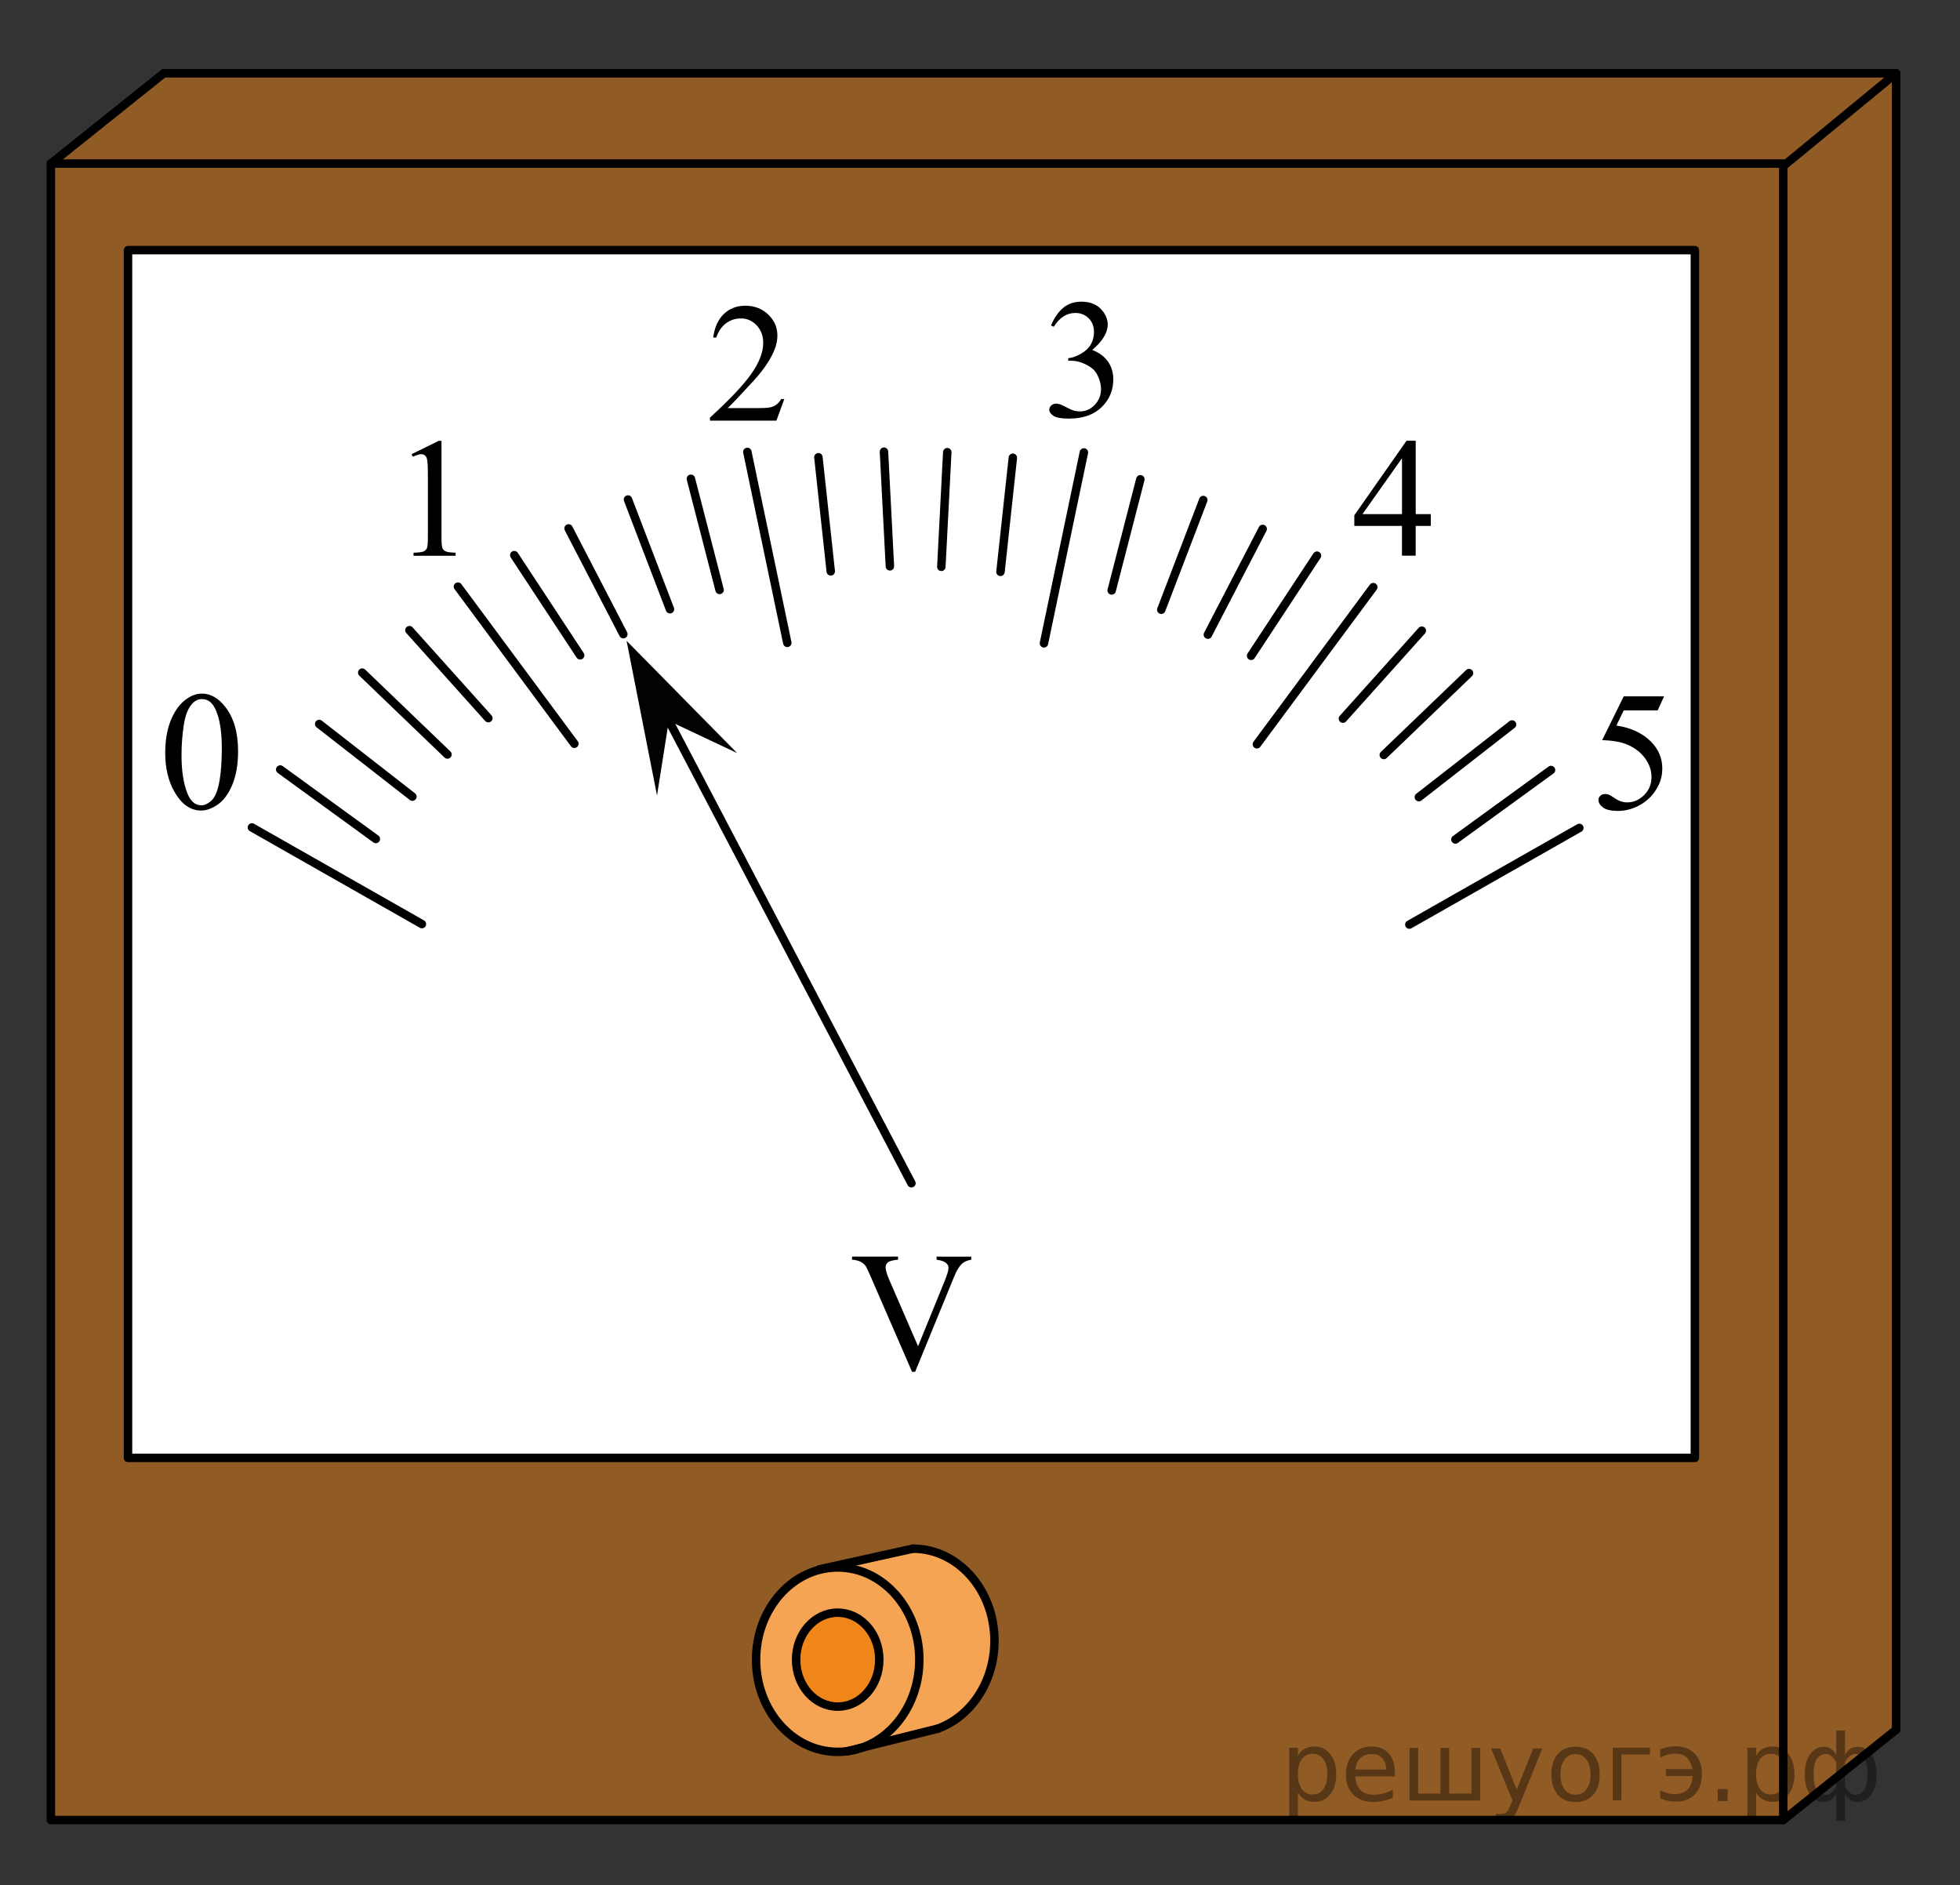 <?xml version="1.0" encoding="utf-8"?>
<!-- Generator: Adobe Illustrator 16.0.0, SVG Export Plug-In . SVG Version: 6.00 Build 0)  -->
<!DOCTYPE svg PUBLIC "-//W3C//DTD SVG 1.1//EN" "http://www.w3.org/Graphics/SVG/1.1/DTD/svg11.dtd">
<svg version="1.1" id="Layer_1" xmlns="http://www.w3.org/2000/svg" xmlns:xlink="http://www.w3.org/1999/xlink" x="0px" y="0px"
	 width="173.667px" height="167px" viewBox="0 0 173.667 167" enable-background="new 0 0 173.667 167" xml:space="preserve">
<rect x="0" y="0" width="173.667" height="167" fill="#333333" stroke="none"/>
<polygon opacity="0.5" fill="#F08519" enable-background="new    " points="14.963,6.492 4.508,14.597 4.508,161.086 
	158.007,161.242 168.007,153.242 168.025,6.492 "/>
<rect x="11.342" y="22.159" fill="#FFFFFF" width="138.833" height="107"/>
<rect x="4.508" y="14.492" fill="none" stroke="#000000" stroke-width="0.75" stroke-linecap="round" stroke-linejoin="round" stroke-miterlimit="8" width="153.5" height="146.75"/>
<polyline fill="none" stroke="#000000" stroke-width="0.75" stroke-linecap="round" stroke-linejoin="round" stroke-miterlimit="8" points="
	14.508,6.492 168.007,6.492 168.007,153.242 "/>
<path fill="none" stroke="#000000" stroke-width="0.75" stroke-linecap="round" stroke-linejoin="round" stroke-miterlimit="8" d="
	M14.508,153.242"/>
<line fill="none" stroke="#000000" stroke-width="0.75" stroke-linecap="round" stroke-linejoin="round" stroke-miterlimit="8" x1="168.007" y1="6.492" x2="158.132" y2="14.617"/>
<line fill="none" stroke="#000000" stroke-width="0.75" stroke-linecap="round" stroke-linejoin="round" stroke-miterlimit="8" x1="14.508" y1="6.492" x2="4.508" y2="14.492"/>
<line fill="none" stroke="#000000" stroke-width="0.75" stroke-linecap="round" stroke-linejoin="round" stroke-miterlimit="8" x1="168.007" y1="153.242" x2="158.007" y2="161.242"/>
<path fill="#FFFFFF" d="M74.508,155.193l9.631-2.543c8.786-7.033,1.432-14.234-0.32-14.961c-1.758-0.723-7.529,0.474-7.529,0.474
	s-9.299,0.284-9.494,9.302C67.871,154.99,74.508,155.193,74.508,155.193z"/>
<path fill="none" stroke="#000000" stroke-width="0.75" stroke-linecap="round" stroke-linejoin="round" stroke-miterlimit="8" d="
	M74.234,145.16"/>
<path fill="none" stroke="#000000" stroke-width="0.75" stroke-linecap="round" stroke-linejoin="round" stroke-miterlimit="8" d="
	M81.465,153.328"/>
<path opacity="0.75" fill="#F08519" enable-background="new    " d="M76.281,155.143l7.857-2.283
	c8.494-7.491,1.474-14.742-2.068-15.4c-1.758-0.725-7.208,1.307-7.208,1.307s7.208,2.063,6.759,8.269
	C81.517,152.367,76.281,155.143,76.281,155.143z"/>
<ellipse opacity="0.75" fill="#F08519" enable-background="new    " cx="74.383" cy="147.034" rx="7.232" ry="8.167"/>
<ellipse fill="none" stroke="#000000" stroke-width="0.75" stroke-linecap="round" stroke-linejoin="round" stroke-miterlimit="8" cx="74.225" cy="147.034" rx="7.232" ry="8.167"/>
<path fill="none" stroke="#000000" stroke-width="0.75" stroke-linecap="round" stroke-linejoin="round" stroke-miterlimit="8" d="
	M80.883,137.201c3.99,0,7.232,3.656,7.232,8.168c0,3.643-2.111,6.727-5.027,7.779"/>
<line fill="none" stroke="#000000" stroke-width="0.75" stroke-linecap="round" stroke-linejoin="round" stroke-miterlimit="8" x1="75.088" y1="155.143" x2="83.088" y2="153.148"/>
<line fill="none" stroke="#000000" stroke-width="0.75" stroke-linecap="round" stroke-linejoin="round" stroke-miterlimit="8" x1="72.611" y1="139.031" x2="80.883" y2="137.201"/>
<ellipse fill="#FFFFFF" cx="74.225" cy="147.033" rx="3.686" ry="4.162"/>
<ellipse fill="#F08519" cx="74.225" cy="147.033" rx="3.686" ry="4.162"/>
<ellipse fill="none" stroke="#000000" stroke-width="0.75" stroke-linecap="round" stroke-linejoin="round" stroke-miterlimit="8" cx="74.225" cy="147.033" rx="3.686" ry="4.162"/>
<g>
	<g>
		<g>
			<g>
				<g>
					<defs>
						<rect id="SVGID_1_" x="72.896" y="107.667" width="16.439" height="17.427"/>
					</defs>
					<clipPath id="SVGID_2_">
						<use xlink:href="#SVGID_1_"  overflow="visible"/>
					</clipPath>
				</g>
			</g>
		</g>
	</g>
	<g>
		<g>
			<g>
				<g>
					<defs>
						<rect id="SVGID_3_" x="72.84" y="107.611" width="16.44" height="17.813"/>
					</defs>
					<clipPath id="SVGID_4_">
						<use xlink:href="#SVGID_3_"  overflow="visible"/>
					</clipPath>
					<g clip-path="url(#SVGID_4_)">
						<g enable-background="new    ">
							<path d="M86.06,111.33v0.271c-0.354,0.063-0.62,0.176-0.802,0.338c-0.26,0.24-0.491,0.608-0.691,1.104l-3.481,8.492h-0.272
								l-3.738-8.603c-0.191-0.441-0.326-0.711-0.404-0.811c-0.123-0.15-0.273-0.271-0.452-0.355
								c-0.179-0.086-0.421-0.142-0.725-0.166v-0.271h4.077v0.271c-0.461,0.045-0.761,0.123-0.897,0.234
								c-0.138,0.113-0.206,0.258-0.206,0.436c0,0.244,0.112,0.627,0.339,1.146l2.538,5.852l2.354-5.776
								c0.23-0.569,0.346-0.964,0.346-1.185c0-0.144-0.07-0.279-0.213-0.408c-0.143-0.131-0.383-0.223-0.721-0.276
								c-0.025-0.005-0.066-0.013-0.125-0.022v-0.271L86.06,111.33L86.06,111.33z"/>
						</g>
					</g>
				</g>
			</g>
		</g>
	</g>
</g>
<rect x="11.342" y="22.159" fill="none" stroke="#000000" stroke-width="0.75" stroke-linecap="round" stroke-linejoin="round" stroke-miterlimit="8" width="138.833" height="107"/>
<line fill="none" stroke="#000000" stroke-width="0.75" stroke-linecap="round" stroke-linejoin="round" stroke-miterlimit="8" x1="22.32" y1="73.305" x2="37.383" y2="81.867"/>
<line fill="none" stroke="#000000" stroke-width="0.75" stroke-linecap="round" stroke-linejoin="round" stroke-miterlimit="8" x1="40.577" y1="51.971" x2="50.892" y2="65.892"/>
<line fill="none" stroke="#000000" stroke-width="0.75" stroke-linecap="round" stroke-linejoin="round" stroke-miterlimit="8" x1="66.219" y1="40.039" x2="69.758" y2="56.95"/>
<line fill="none" stroke="#000000" stroke-width="0.75" stroke-linecap="round" stroke-linejoin="round" stroke-miterlimit="8" x1="24.829" y1="68.174" x2="33.3" y2="74.326"/>
<line fill="none" stroke="#000000" stroke-width="0.75" stroke-linecap="round" stroke-linejoin="round" stroke-miterlimit="8" x1="28.281" y1="64.14" x2="36.539" y2="70.575"/>
<line fill="none" stroke="#000000" stroke-width="0.75" stroke-linecap="round" stroke-linejoin="round" stroke-miterlimit="8" x1="32.095" y1="59.589" x2="39.646" y2="66.841"/>
<line fill="none" stroke="#000000" stroke-width="0.75" stroke-linecap="round" stroke-linejoin="round" stroke-miterlimit="8" x1="36.277" y1="55.829" x2="43.268" y2="63.622"/>
<line fill="none" stroke="#000000" stroke-width="0.75" stroke-linecap="round" stroke-linejoin="round" stroke-miterlimit="8" x1="50.378" y1="46.815" x2="55.232" y2="56.18"/>
<line fill="none" stroke="#000000" stroke-width="0.75" stroke-linecap="round" stroke-linejoin="round" stroke-miterlimit="8" x1="45.566" y1="49.183" x2="51.404" y2="58.055"/>
<line fill="none" stroke="#000000" stroke-width="0.75" stroke-linecap="round" stroke-linejoin="round" stroke-miterlimit="8" x1="55.642" y1="44.254" x2="59.362" y2="53.972"/>
<line fill="none" stroke="#000000" stroke-width="0.75" stroke-linecap="round" stroke-linejoin="round" stroke-miterlimit="8" x1="61.217" y1="42.418" x2="63.759" y2="52.264"/>
<line fill="none" stroke="#000000" stroke-width="0.75" stroke-linecap="round" stroke-linejoin="round" stroke-miterlimit="8" x1="72.514" y1="40.508" x2="73.609" y2="50.617"/>
<line fill="none" stroke="#000000" stroke-width="0.75" stroke-linecap="round" stroke-linejoin="round" stroke-miterlimit="8" x1="78.325" y1="40.017" x2="78.85" y2="50.172"/>
<line fill="none" stroke="#000000" stroke-width="0.75" stroke-linecap="round" stroke-linejoin="round" stroke-miterlimit="8" x1="124.875" y1="81.912" x2="139.938" y2="73.35"/>
<line fill="none" stroke="#000000" stroke-width="0.75" stroke-linecap="round" stroke-linejoin="round" stroke-miterlimit="8" x1="111.367" y1="65.937" x2="121.681" y2="52.016"/>
<line fill="none" stroke="#000000" stroke-width="0.75" stroke-linecap="round" stroke-linejoin="round" stroke-miterlimit="8" x1="92.5" y1="56.995" x2="96.039" y2="40.084"/>
<line fill="none" stroke="#000000" stroke-width="0.75" stroke-linecap="round" stroke-linejoin="round" stroke-miterlimit="8" x1="128.958" y1="74.371" x2="137.429" y2="68.219"/>
<line fill="none" stroke="#000000" stroke-width="0.75" stroke-linecap="round" stroke-linejoin="round" stroke-miterlimit="8" x1="125.719" y1="70.62" x2="133.977" y2="64.185"/>
<line fill="none" stroke="#000000" stroke-width="0.75" stroke-linecap="round" stroke-linejoin="round" stroke-miterlimit="8" x1="122.612" y1="66.886" x2="130.164" y2="59.634"/>
<line fill="none" stroke="#000000" stroke-width="0.75" stroke-linecap="round" stroke-linejoin="round" stroke-miterlimit="8" x1="118.99" y1="63.667" x2="125.98" y2="55.874"/>
<line fill="none" stroke="#000000" stroke-width="0.75" stroke-linecap="round" stroke-linejoin="round" stroke-miterlimit="8" x1="107.025" y1="56.225" x2="111.88" y2="46.86"/>
<line fill="none" stroke="#000000" stroke-width="0.75" stroke-linecap="round" stroke-linejoin="round" stroke-miterlimit="8" x1="110.854" y1="58.1" x2="116.691" y2="49.228"/>
<line fill="none" stroke="#000000" stroke-width="0.75" stroke-linecap="round" stroke-linejoin="round" stroke-miterlimit="8" x1="102.896" y1="54.017" x2="106.617" y2="44.299"/>
<line fill="none" stroke="#000000" stroke-width="0.75" stroke-linecap="round" stroke-linejoin="round" stroke-miterlimit="8" x1="98.5" y1="52.309" x2="101.041" y2="42.463"/>
<line fill="none" stroke="#000000" stroke-width="0.75" stroke-linecap="round" stroke-linejoin="round" stroke-miterlimit="8" x1="88.648" y1="50.662" x2="89.744" y2="40.553"/>
<line fill="none" stroke="#000000" stroke-width="0.75" stroke-linecap="round" stroke-linejoin="round" stroke-miterlimit="8" x1="83.408" y1="50.217" x2="83.933" y2="40.062"/>
<line fill="none" stroke="#000000" stroke-width="0.75" stroke-linecap="round" stroke-linejoin="round" stroke-miterlimit="8" x1="80.758" y1="104.826" x2="58.057" y2="61.545"/>
<polygon fill="#010202" points="59.261,63.862 58.215,70.472 55.518,56.772 65.313,66.716 "/>
<g>
	<g>
		<g>
			<g>
				<defs>
					<rect id="SVGID_5_" x="33.87" y="35.531" width="9.521" height="16.439"/>
				</defs>
				<clipPath id="SVGID_6_">
					<use xlink:href="#SVGID_5_"  overflow="visible"/>
				</clipPath>
				<g clip-path="url(#SVGID_6_)">
					<g enable-background="new    ">
						<path d="M36.468,40.238l2.41-1.185h0.241v8.425c0,0.561,0.023,0.908,0.069,1.045c0.047,0.139,0.143,0.244,0.289,0.316
							c0.146,0.074,0.443,0.115,0.892,0.125v0.273h-3.727v-0.273c0.468-0.01,0.77-0.049,0.906-0.121
							c0.136-0.07,0.231-0.166,0.285-0.287c0.053-0.119,0.08-0.479,0.08-1.078v-5.386c0-0.726-0.024-1.192-0.073-1.397
							c-0.034-0.158-0.096-0.273-0.187-0.347c-0.09-0.073-0.198-0.11-0.325-0.11c-0.18,0-0.431,0.076-0.752,0.229L36.468,40.238z"/>
					</g>
				</g>
			</g>
		</g>
	</g>
</g>
<g>
	<g>
		<g>
			<g>
				<defs>
					<rect id="SVGID_7_" x="60.054" y="23.576" width="12.33" height="16.44"/>
				</defs>
				<clipPath id="SVGID_8_">
					<use xlink:href="#SVGID_7_"  overflow="visible"/>
				</clipPath>
				<g clip-path="url(#SVGID_8_)">
					<g enable-background="new    ">
						<path d="M69.493,35.348l-0.699,1.92h-5.887v-0.271c1.731-1.58,2.951-2.869,3.657-3.871c0.707-1,1.06-1.916,1.06-2.744
							c0-0.633-0.194-1.152-0.582-1.561c-0.387-0.406-0.851-0.611-1.391-0.611c-0.491,0-0.931,0.145-1.321,0.432
							s-0.678,0.707-0.865,1.262h-0.272c0.123-0.908,0.438-1.604,0.945-2.09c0.507-0.486,1.142-0.729,1.902-0.729
							c0.81,0,1.485,0.26,2.027,0.779c0.542,0.521,0.813,1.135,0.813,1.84c0,0.506-0.118,1.012-0.353,1.516
							c-0.363,0.795-0.952,1.637-1.766,2.525c-1.222,1.334-1.984,2.139-2.289,2.412h2.605c0.53,0,0.901-0.02,1.115-0.059
							s0.406-0.119,0.578-0.238c0.171-0.121,0.321-0.291,0.449-0.512H69.493z"/>
					</g>
				</g>
			</g>
		</g>
	</g>
</g>
<g>
	<g>
		<g>
			<g>
				<defs>
					<rect id="SVGID_9_" x="90.304" y="23.226" width="12.33" height="17.81"/>
				</defs>
				<clipPath id="SVGID_10_">
					<use xlink:href="#SVGID_9_"  overflow="visible"/>
				</clipPath>
				<g clip-path="url(#SVGID_10_)">
					<g enable-background="new    ">
						<path d="M93.123,28.832c0.285-0.673,0.646-1.191,1.078-1.557c0.436-0.365,0.977-0.548,1.623-0.548
							c0.799,0,1.412,0.26,1.84,0.779c0.324,0.388,0.485,0.803,0.485,1.244c0,0.726-0.456,1.477-1.368,2.251
							c0.613,0.241,1.076,0.584,1.391,1.03c0.313,0.446,0.472,0.972,0.472,1.575c0,0.863-0.274,1.611-0.824,2.244
							c-0.717,0.824-1.754,1.236-3.112,1.236c-0.672,0-1.129-0.084-1.371-0.25c-0.244-0.167-0.365-0.346-0.365-0.537
							c0-0.143,0.059-0.268,0.174-0.376c0.115-0.107,0.254-0.161,0.415-0.161c0.122,0,0.248,0.02,0.376,0.059
							c0.083,0.024,0.271,0.114,0.566,0.269c0.293,0.154,0.498,0.246,0.609,0.275c0.182,0.055,0.376,0.081,0.581,0.081
							c0.5,0,0.937-0.193,1.308-0.581c0.369-0.388,0.555-0.846,0.555-1.376c0-0.388-0.085-0.766-0.258-1.133
							c-0.127-0.275-0.268-0.483-0.418-0.626c-0.211-0.196-0.502-0.374-0.869-0.533c-0.367-0.159-0.742-0.239-1.125-0.239h-0.236
							v-0.221c0.389-0.049,0.777-0.188,1.166-0.42c0.391-0.23,0.674-0.508,0.852-0.831c0.176-0.324,0.265-0.68,0.265-1.067
							c0-0.505-0.158-0.913-0.476-1.225c-0.316-0.312-0.709-0.468-1.181-0.468c-0.761,0-1.396,0.407-1.905,1.222L93.123,28.832z"/>
					</g>
				</g>
			</g>
		</g>
	</g>
</g>
<g>
	<g>
		<g>
			<g>
				<defs>
					<rect id="SVGID_11_" x="117.239" y="35.531" width="12.33" height="16.438"/>
				</defs>
				<clipPath id="SVGID_12_">
					<use xlink:href="#SVGID_11_"  overflow="visible"/>
				</clipPath>
				<g clip-path="url(#SVGID_12_)">
					<g enable-background="new    ">
						<path d="M126.777,45.547v1.045h-1.34v2.635h-1.214v-2.635H120V45.65l4.629-6.607h0.81v6.504H126.777z M124.224,45.547v-4.952
							l-3.503,4.952H124.224z"/>
					</g>
				</g>
			</g>
		</g>
	</g>
</g>
<g>
	<g>
		<g>
			<g>
				<defs>
					<rect id="SVGID_13_" x="11.846" y="57.936" width="12.33" height="17.811"/>
				</defs>
				<clipPath id="SVGID_14_">
					<use xlink:href="#SVGID_13_"  overflow="visible"/>
				</clipPath>
				<g clip-path="url(#SVGID_14_)">
					<g enable-background="new    ">
						<path d="M14.64,66.703c0-1.139,0.172-2.119,0.515-2.941c0.343-0.82,0.8-1.434,1.369-1.836
							c0.441-0.318,0.898-0.478,1.369-0.478c0.765,0,1.452,0.389,2.061,1.17c0.76,0.965,1.141,2.275,1.141,3.928
							c0,1.158-0.167,2.143-0.5,2.951c-0.334,0.811-0.759,1.396-1.277,1.762c-0.518,0.367-1.017,0.549-1.498,0.549
							c-0.952,0-1.744-0.561-2.376-1.686C14.908,69.178,14.64,68.037,14.64,66.703z M16.083,66.887c0,1.373,0.169,2.494,0.508,3.361
							c0.279,0.732,0.696,1.098,1.251,1.098c0.265,0,0.54-0.119,0.824-0.357c0.285-0.238,0.5-0.637,0.648-1.195
							c0.226-0.844,0.338-2.033,0.338-3.568c0-1.139-0.118-2.088-0.354-2.848c-0.176-0.564-0.404-0.965-0.684-1.199
							c-0.201-0.162-0.444-0.244-0.729-0.244c-0.333,0-0.63,0.15-0.89,0.449c-0.354,0.408-0.594,1.047-0.721,1.92
							C16.146,65.176,16.083,66.037,16.083,66.887z"/>
					</g>
				</g>
			</g>
		</g>
	</g>
</g>
<g>
	<g>
		<g>
			<g>
				<defs>
					<rect id="SVGID_15_" x="119.428" y="105.309" width="48.334" height="18.576"/>
				</defs>
				<clipPath id="SVGID_16_">
					<use xlink:href="#SVGID_15_"  overflow="visible"/>
				</clipPath>
			</g>
		</g>
	</g>
</g>
<g>
	<g>
		<g>
			<g>
				<defs>
					<rect id="SVGID_17_" x="138.847" y="57.963" width="12.328" height="17.809"/>
				</defs>
				<clipPath id="SVGID_18_">
					<use xlink:href="#SVGID_17_"  overflow="visible"/>
				</clipPath>
				<g clip-path="url(#SVGID_18_)">
					<g enable-background="new    ">
						<path d="M147.449,61.689l-0.574,1.25h-3.002l-0.654,1.34c1.3,0.191,2.33,0.676,3.091,1.449
							c0.651,0.668,0.979,1.453,0.979,2.355c0,0.525-0.107,1.01-0.32,1.457s-0.482,0.826-0.807,1.141
							c-0.324,0.315-0.685,0.566-1.08,0.758c-0.564,0.27-1.145,0.404-1.737,0.404c-0.599,0-1.034-0.102-1.306-0.305
							c-0.272-0.203-0.408-0.428-0.408-0.674c0-0.137,0.056-0.258,0.168-0.363c0.113-0.105,0.256-0.158,0.428-0.158
							c0.127,0,0.238,0.02,0.334,0.059s0.26,0.139,0.49,0.301c0.367,0.256,0.74,0.383,1.117,0.383c0.574,0,1.078-0.217,1.514-0.65
							c0.434-0.436,0.65-0.963,0.65-1.586c0-0.604-0.193-1.166-0.582-1.689c-0.388-0.521-0.922-0.926-1.604-1.211
							c-0.534-0.221-1.264-0.348-2.186-0.383l1.914-3.877L147.449,61.689L147.449,61.689z"/>
					</g>
				</g>
			</g>
		</g>
	</g>
</g>
<path fill="#FFFFFF" d="M173.667,0"/>
<path fill="#FFFFFF" d="M0,167"/>
<g style="stroke:none;fill:#000;fill-opacity:0.40"><path d="m 115.0,158.8 v 2.48 h -0.77 v -6.44 h 0.77 v 0.71 q 0.24,-0.42 0.61,-0.62 0.37,-0.20 0.88,-0.20 0.85,0 1.38,0.68 0.53,0.68 0.53,1.77 0,1.10 -0.53,1.77 -0.53,0.68 -1.38,0.68 -0.51,0 -0.88,-0.20 -0.37,-0.20 -0.61,-0.62 z m 2.61,-1.63 q 0,-0.85 -0.35,-1.32 -0.35,-0.48 -0.95,-0.48 -0.61,0 -0.96,0.48 -0.35,0.48 -0.35,1.32 0,0.85 0.35,1.33 0.35,0.48 0.96,0.48 0.61,0 0.95,-0.48 0.35,-0.48 0.35,-1.33 z"/><path d="m 123.6,157.0 v 0.38 h -3.52 q 0.05,0.79 0.47,1.21 0.43,0.41 1.19,0.41 0.44,0 0.85,-0.11 0.42,-0.11 0.82,-0.33 v 0.72 q -0.41,0.17 -0.85,0.27 -0.43,0.09 -0.88,0.09 -1.12,0 -1.77,-0.65 -0.65,-0.65 -0.65,-1.76 0,-1.15 0.62,-1.82 0.62,-0.68 1.67,-0.68 0.94,0 1.49,0.61 0.55,0.60 0.55,1.65 z m -0.77,-0.23 q -0.01,-0.63 -0.35,-1.00 -0.34,-0.38 -0.91,-0.38 -0.64,0 -1.03,0.36 -0.38,0.36 -0.44,1.02 z"/><path d="m 128.4,158.9 h 1.98 v -4.05 h 0.77 v 4.67 h -6.26 v -4.67 h 0.77 v 4.05 h 1.97 v -4.05 h 0.77 z"/><path d="m 134.6,160.0 q -0.33,0.83 -0.63,1.09 -0.31,0.25 -0.82,0.25 h -0.61 v -0.64 h 0.45 q 0.32,0 0.49,-0.15 0.17,-0.15 0.39,-0.71 l 0.14,-0.35 -1.89,-4.59 h 0.81 l 1.46,3.65 1.46,-3.65 h 0.81 z"/><path d="m 139.6,155.4 q -0.62,0 -0.97,0.48 -0.36,0.48 -0.36,1.32 0,0.84 0.35,1.32 0.36,0.48 0.98,0.48 0.61,0 0.97,-0.48 0.36,-0.48 0.36,-1.32 0,-0.83 -0.36,-1.31 -0.36,-0.49 -0.97,-0.49 z m 0,-0.65 q 1,0 1.57,0.65 0.57,0.65 0.57,1.80 0,1.15 -0.57,1.80 -0.57,0.65 -1.57,0.65 -1.00,0 -1.57,-0.65 -0.57,-0.65 -0.57,-1.80 0,-1.15 0.57,-1.80 0.57,-0.65 1.57,-0.65 z"/><path d="m 142.9,159.5 v -4.67 h 3.29 v 0.61 h -2.52 v 4.05 z"/><path d="m 147.1,158.6 q 0.66,0.36 1.31,0.36 0.61,0 1.05,-0.35 0.44,-0.36 0.52,-1.27 h -2.37 v -0.61 h 2.34 q -0.05,-0.44 -0.38,-0.90 -0.33,-0.47 -1.16,-0.47 -0.64,0 -1.31,0.36 v -0.72 q 0.65,-0.29 1.35,-0.29 1.09,0 1.72,0.66 0.63,0.66 0.63,1.79 0,1.12 -0.61,1.79 -0.61,0.66 -1.68,0.66 -0.79,0 -1.40,-0.30 z"/><path d="m 152.2,158.5 h 0.88 v 1.06 h -0.88 z"/><path d="m 155.6,158.8 v 2.48 h -0.77 v -6.44 h 0.77 v 0.71 q 0.24,-0.42 0.61,-0.62 0.37,-0.20 0.88,-0.20 0.85,0 1.38,0.68 0.53,0.68 0.53,1.77 0,1.10 -0.53,1.77 -0.53,0.68 -1.38,0.68 -0.51,0 -0.88,-0.20 -0.37,-0.20 -0.61,-0.62 z m 2.61,-1.63 q 0,-0.85 -0.35,-1.32 -0.35,-0.48 -0.95,-0.48 -0.61,0 -0.96,0.48 -0.35,0.48 -0.35,1.32 0,0.85 0.35,1.33 0.35,0.48 0.96,0.48 0.61,0 0.95,-0.48 0.35,-0.48 0.35,-1.33 z"/><path d="m 160.7,157.2 q 0,0.98 0.30,1.40 0.30,0.41 0.82,0.41 0.41,0 0.88,-0.70 v -2.22 q -0.47,-0.70 -0.88,-0.70 -0.51,0 -0.82,0.42 -0.30,0.41 -0.30,1.39 z m 2,4.10 v -2.37 q -0.24,0.39 -0.51,0.55 -0.27,0.16 -0.62,0.16 -0.70,0 -1.18,-0.64 -0.48,-0.65 -0.48,-1.79 0,-1.15 0.48,-1.80 0.49,-0.66 1.18,-0.66 0.35,0 0.62,0.16 0.28,0.16 0.51,0.55 v -2.15 h 0.77 v 2.15 q 0.24,-0.39 0.51,-0.55 0.28,-0.16 0.62,-0.16 0.70,0 1.18,0.66 0.49,0.66 0.49,1.80 0,1.15 -0.49,1.79 -0.48,0.64 -1.18,0.64 -0.35,0 -0.62,-0.16 -0.27,-0.16 -0.51,-0.55 v 2.37 z m 2.77,-4.10 q 0,-0.98 -0.30,-1.39 -0.30,-0.42 -0.81,-0.42 -0.41,0 -0.88,0.70 v 2.22 q 0.47,0.70 0.88,0.70 0.51,0 0.81,-0.41 0.30,-0.42 0.30,-1.40 z"/></g></svg>

<!--File created and owned by https://sdamgia.ru. Copying is prohibited. All rights reserved.-->
